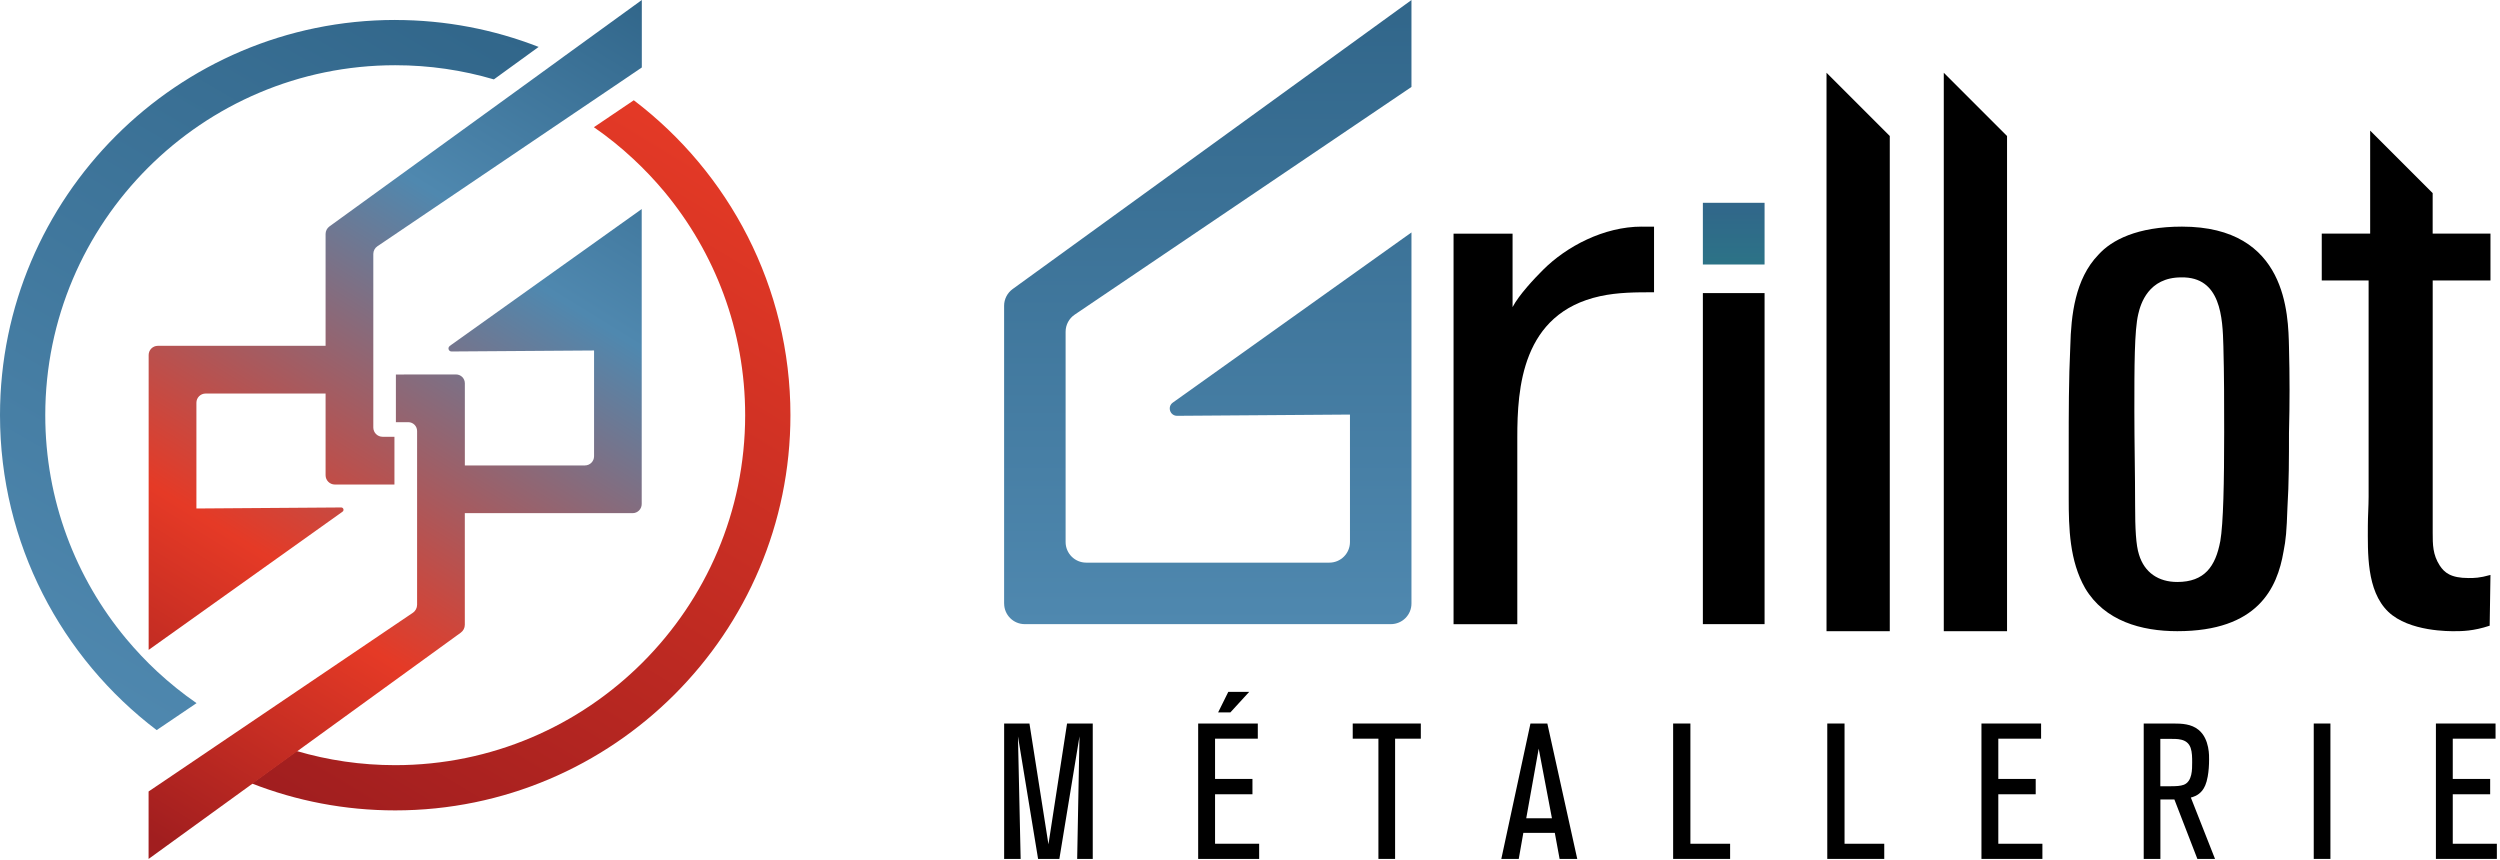 <?xml version="1.0" encoding="UTF-8"?> <svg xmlns="http://www.w3.org/2000/svg" width="724" height="249" viewBox="0 0 724 249" fill="none"><path d="M311.95 248.74L312.62 213.25L306.79 248.74H300.63L294.8 213.25L295.58 248.74H290.8V209.53H298.13L303.63 244.52L309.02 209.53H316.46V248.74H311.96H311.95Z" fill="black"></path><path d="M346.99 248.74V209.53H364.26V213.92H351.88V225.58H362.71V230.02H351.88V244.35H364.65V248.74H346.99ZM356.32 206.31H352.77L355.71 200.37H361.76L356.32 206.31Z" fill="black"></path><path d="M404.02 213.92V248.74H399.19V213.92H391.75V209.53H411.47V213.92H404.03H404.02Z" fill="black"></path><path d="M451.66 248.74L450.27 241.19H441.16L439.83 248.74H434.78L443.22 209.53H448.11L456.77 248.74H451.66ZM445.61 216.81L442 236.97H449.44L445.61 216.81Z" fill="black"></path><path d="M484.54 248.74V209.53H489.54V244.35H501.04V248.74H484.55H484.54Z" fill="black"></path><path d="M529.18 248.74V209.53H534.18V244.35H545.68V248.74H529.19H529.18Z" fill="black"></path><path d="M573.83 248.74V209.53H591.1V213.92H578.71V225.58H589.54V230.02H578.71V244.35H591.48V248.74H573.82H573.83Z" fill="black"></path><path d="M636.36 248.74L629.7 231.52H625.65V248.74H620.82V209.53H629.37C631.87 209.53 634.59 209.64 636.7 211.36C639.98 214.03 639.75 219.19 639.75 219.97C639.75 221.64 639.64 223.25 639.36 224.86C638.97 227.08 638.36 228.19 637.75 228.97C636.53 230.47 635.08 230.8 634.47 230.97L641.47 248.74H636.36ZM634.41 216.59C633.41 213.76 630.41 213.98 628.02 213.98H625.63V227.7H628.18C630.35 227.7 631.4 227.64 632.46 227.26C634.9 226.26 634.85 222.82 634.85 220.76C634.85 219.43 634.85 217.87 634.41 216.59Z" fill="black"></path><path d="M670.06 248.74V209.53H674.89V248.74H670.06Z" fill="black"></path><path d="M705.44 248.74V209.53H722.71V213.92H710.32V225.58H721.15V230.02H710.32V244.35H723.09V248.74H705.43H705.44Z" fill="black"></path><path d="M475.44 65.63C464.49 65.63 453.64 71.37 446.86 78.16C444.39 80.63 439.95 85.31 438.04 88.93V67.67H420.95V180.76H439.41V126.71C439.41 112.46 440.67 90.74 463.4 85.77C468.6 84.64 473.81 84.64 479.01 84.64V65.64H475.45L475.44 65.63Z" fill="black"></path><path d="M511.02 84.88H493.15V180.75H511.02V84.88Z" fill="black"></path><path d="M528.96 21.07V182.8H547.28V39.39L528.96 21.07Z" fill="black"></path><path d="M562.92 21.07V182.8H581.24V39.39L562.92 21.07Z" fill="black"></path><path d="M662.89 100.46C662.66 91.18 662.44 65.63 631.9 65.63C619.01 65.63 611.55 69.48 607.7 73.77C600.91 80.78 599.78 91.41 599.56 100.23C599.1 109.95 599.1 119.68 599.1 129.63V144.34C599.1 152.93 599.33 162.43 603.86 170.35C609.51 179.85 620.14 182.79 630.55 182.79C653.85 182.79 659.5 170.35 661.31 159.72C661.99 156.33 662.21 153.84 662.44 147.05C662.89 139.81 662.89 132.57 662.89 125.34C663.11 116.98 663.11 108.83 662.89 100.46ZM642.98 156.78C641.62 164.02 638.45 168.54 630.54 168.54C625.11 168.54 621.04 165.83 619.46 160.63C618.56 157.92 618.33 152.94 618.33 146.38C618.33 137.33 618.11 128.06 618.11 119.01C618.11 106.11 618.11 95.71 619.24 90.96C619.91 88.02 622.17 80.33 631.68 80.33C643.22 80.1 643.67 92.09 643.89 100.24C644.12 108.6 644.12 116.75 644.12 125.12C644.12 139.6 643.89 151.58 642.99 156.78H642.98Z" fill="black"></path><path d="M721.24 81.23V67.66H704.5V55.93L686.4 37.83V67.66H672.38V81.23H685.95V143.89C685.95 146.6 685.73 149.54 685.73 152.25C685.73 159.94 685.28 171.02 691.61 177.14C697.71 183.02 709.7 182.79 710.84 182.79C712.87 182.79 716.26 182.79 721.01 181.2L721.24 166.5C718.08 167.4 716.49 167.4 714.91 167.4C709.71 167.4 707.9 165.81 706.55 163.78C704.51 160.62 704.51 157.68 704.51 154.28V81.22H721.25L721.24 81.23Z" fill="black"></path><path d="M290.79 174.78V88.55C290.79 86.64 291.71 84.84 293.26 83.71L408.76 0.01V25.18L311.23 91.12C309.59 92.23 308.6 94.08 308.6 96.07V156.97C308.6 160.27 311.27 162.94 314.57 162.94H384.98C388.28 162.94 390.95 160.27 390.95 156.97V120.06L340.89 120.42C338.83 120.43 337.97 117.79 339.65 116.59L408.76 67.31V174.78C408.76 178.08 406.09 180.75 402.79 180.75H296.77C293.47 180.75 290.8 178.08 290.8 174.78H290.79Z" fill="url(#paint0_linear_7327_14159)"></path><path d="M511.02 58.73H493.15V76.6H511.02V58.73Z" fill="url(#paint1_linear_7327_14159)"></path><path d="M183.54 29.04L171.99 36.84C176 39.61 179.8 42.67 183.37 46C186.58 48.98 189.59 52.16 192.41 55.53C207.01 73.11 215.8 95.66 215.8 120.23C215.8 176.12 170.33 221.59 114.44 221.59C104.53 221.59 94.95 220.16 85.89 217.49L72.93 226.89C85.81 231.92 99.81 234.69 114.44 234.69C177.55 234.69 228.91 183.34 228.91 120.22C228.91 83.05 211.09 49.95 183.54 29.03V29.04Z" fill="url(#paint2_linear_7327_14159)"></path><path d="M114.45 5.78C51.35 5.78 0 57.13 0 120.23C0 157.41 17.82 190.52 45.37 211.44L56.92 203.63C52.91 200.86 49.11 197.8 45.54 194.49C42.33 191.51 39.32 188.31 36.5 184.94C21.9 167.38 13.11 144.81 13.11 120.24C13.11 64.37 58.58 18.89 114.46 18.89C124.37 18.89 133.95 20.32 143.01 22.99H143.03L155.99 13.59C143.11 8.56 129.09 5.79 114.46 5.79L114.45 5.78Z" fill="url(#paint3_linear_7327_14159)"></path><path d="M162.99 16.59L150.62 25.57L95.4 65.58C94.7 66.09 94.29 66.9 94.29 67.76V100.15H45.71C44.24 100.15 43.05 101.34 43.05 102.81V188.21L99.2 148.18C99.73 147.8 99.46 146.96 98.81 146.96L56.88 147.26V116.63C56.88 115.16 58.07 113.97 59.54 113.97H94.29V137.63C94.29 139.12 95.5 140.32 96.98 140.32H114.23V126.49H110.8C109.31 126.49 108.11 125.28 108.11 123.8V73.55C108.11 72.66 108.55 71.82 109.29 71.32L165.98 32.99L177.84 24.98L185.87 19.54V0L162.99 16.58V16.59Z" fill="url(#paint4_linear_7327_14159)"></path><path d="M130.25 100.2C129.55 100.7 129.91 101.79 130.76 101.79L172.04 101.5V132.14C172.04 133.6 170.86 134.79 169.39 134.79H134.62V111C134.62 109.58 133.47 108.44 132.06 108.44H119.27L114.65 108.47V122.26H118.23C119.65 122.26 120.79 123.41 120.79 124.82V175.14C120.79 176.07 120.33 176.94 119.56 177.46L62.9 215.78L51.06 223.79L43.03 229.21V248.75L65.91 232.17L78.28 223.21L133.45 183.21C134.18 182.68 134.61 181.84 134.61 180.94V148.61H183.2C184.66 148.61 185.84 147.43 185.84 145.96V60.54L130.22 100.2H130.25Z" fill="url(#paint5_linear_7327_14159)"></path><defs><linearGradient id="paint0_linear_7327_14159" x1="349.77" y1="180.75" x2="349.77" y2="0.02" gradientUnits="userSpaceOnUse"><stop stop-color="#4F88AF"></stop><stop offset="1" stop-color="#31668A"></stop></linearGradient><linearGradient id="paint1_linear_7327_14159" x1="502.09" y1="76.6" x2="502.09" y2="58.73" gradientUnits="userSpaceOnUse"><stop stop-color="#2C7387"></stop><stop offset="1" stop-color="#31668A"></stop></linearGradient><linearGradient id="paint2_linear_7327_14159" x1="227.09" y1="50.65" x2="108.52" y2="245.95" gradientUnits="userSpaceOnUse"><stop stop-color="#E53A26"></stop><stop offset="1" stop-color="#A11E1F"></stop></linearGradient><linearGradient id="paint3_linear_7327_14159" x1="2.61" y1="190.85" x2="118.65" y2="-8.26" gradientUnits="userSpaceOnUse"><stop stop-color="#4F88AF"></stop><stop offset="1" stop-color="#31668A"></stop></linearGradient><linearGradient id="paint4_linear_7327_14159" x1="162.59" y1="-14.74" x2="18.68" y2="218.28" gradientUnits="userSpaceOnUse"><stop stop-color="#31668A"></stop><stop offset="0.29" stop-color="#4F88AF"></stop><stop offset="0.71" stop-color="#E53A26"></stop><stop offset="1" stop-color="#A11E1F"></stop></linearGradient><linearGradient id="paint5_linear_7327_14159" x1="213.6" y1="25.03" x2="69.69" y2="258.06" gradientUnits="userSpaceOnUse"><stop stop-color="#31668A"></stop><stop offset="0.29" stop-color="#4F88AF"></stop><stop offset="0.71" stop-color="#E53A26"></stop><stop offset="1" stop-color="#A11E1F"></stop></linearGradient></defs></svg> 